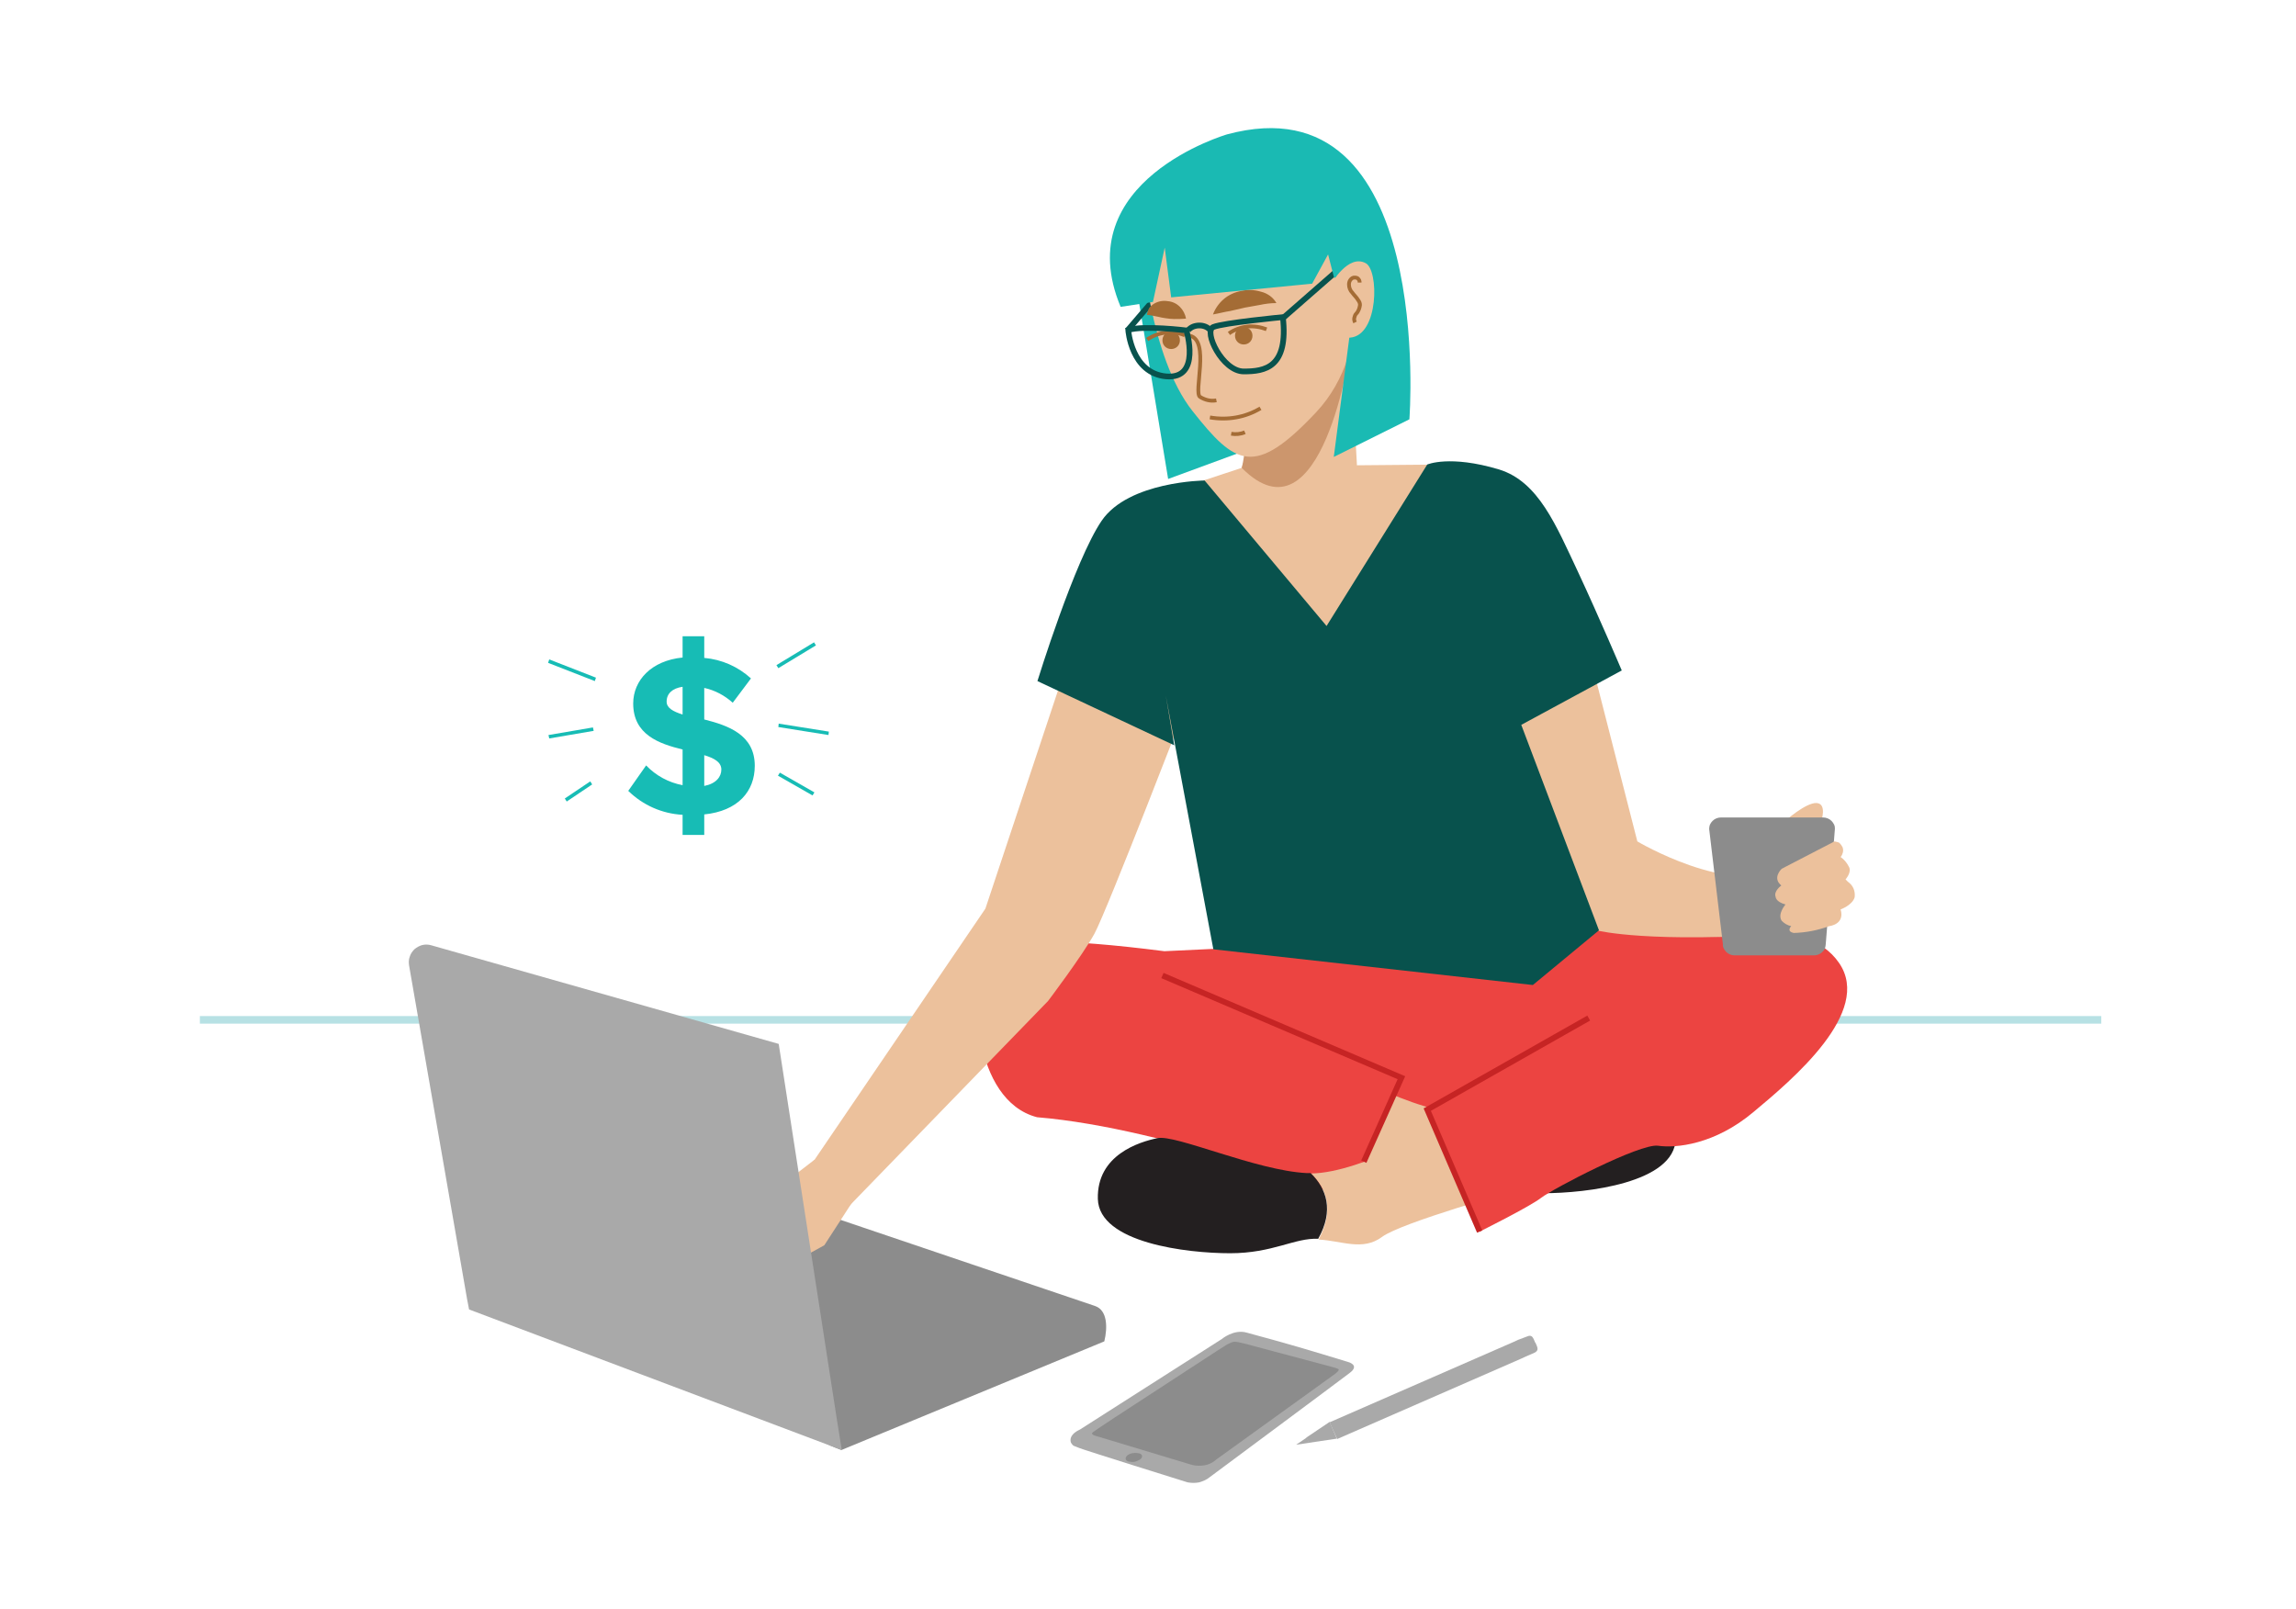<svg width="448" height="314" viewBox="0 0 448 314" fill="none" xmlns="http://www.w3.org/2000/svg">
<path d="M164.175 282.94L215.475 261.738C216.142 258.996 216.068 255.66 213.695 254.844L150.387 233.42C149.942 233.272 149.423 233.198 148.904 233.346C148.385 233.42 147.94 233.717 147.644 234.013C147.273 234.384 147.051 234.829 146.903 235.273C146.754 235.718 146.754 236.237 146.903 236.756L158.912 279.382C159.283 280.939 161.062 281.754 164.175 282.94Z" fill="#8C8C8C"/>
<path d="M307.398 116.958L319.482 164.181C319.482 164.181 337.421 174.855 347.726 169.518L350.172 182.046L309.993 184.344L293.091 132.007L307.398 116.958Z" fill="#ECC19C"/>
<path d="M243.645 87.603L242.236 91.309L234.823 93.755L234.749 116.44L257.508 134.083L281.452 90.642L264.772 90.79L263.512 67.957L243.645 87.603Z" fill="#ECC19C"/>
<path d="M39 199L410 199" stroke="#B7E1E4" stroke-width="1.483" stroke-miterlimit="10"/>
<path d="M311.846 181.602C311.846 181.602 321.928 184.122 349.283 182.12L308.584 218.816L272.408 227.415L209.248 201.84L193.828 187.903C193.828 187.903 186.267 180.341 227.188 185.605L311.846 181.602Z" fill="#EC4441"/>
<path d="M299.392 214.442C294.87 215.776 290.125 216.962 286.345 217.185C276.485 217.704 258.545 207.029 258.545 207.029L245.424 220.447C245.424 220.447 267.886 226.748 271.741 229.565C275.521 232.382 279.599 230.306 284.121 230.084C288.495 229.861 292.72 232.678 300.504 232.827C297.242 224.895 298.132 218.445 299.392 214.442Z" fill="#ECC19C"/>
<path d="M326.969 222.226C327.191 213.627 318.889 211.106 315.33 210.365C313.18 209.92 306.434 212.366 299.318 214.442C298.058 218.445 297.168 224.895 300.356 232.827C300.652 232.827 300.875 232.827 301.171 232.827C309.548 232.827 326.747 230.825 326.969 222.226Z" fill="#231F20"/>
<path d="M273.446 210.291L253.949 202.878C249.65 200.061 229.93 189.46 218.069 188.422C206.208 187.384 196.126 181.38 192.568 186.94C189.01 192.499 189.751 214.739 202.353 218.001C228.3 220.151 263.142 234.013 263.142 234.013L273.446 210.291Z" fill="#EC4441"/>
<path d="M282.786 218.816C282.786 218.816 265.81 228.898 255.802 228.972C258.916 232.011 260.325 236.163 257.285 241.871C261.807 242.093 265.884 244.169 269.665 241.352C273.446 238.535 295.982 232.234 295.982 232.234L282.786 218.816Z" fill="#ECC19C"/>
<path d="M255.728 228.898C255.432 228.898 255.209 228.898 254.913 228.898C245.053 228.379 229.411 221.336 225.853 222.078C222.295 222.819 213.992 225.339 214.214 233.939C214.437 242.538 231.635 244.54 240.012 244.54C248.389 244.54 252.615 241.5 257.211 241.723C260.324 236.163 258.842 231.937 255.728 228.898Z" fill="#231F20"/>
<path d="M278.487 216.517L288.717 240.314C288.717 240.314 298.428 235.495 300.726 233.716C303.024 231.937 319.927 223.115 323.485 223.56C327.043 224.079 334.605 223.338 342.166 216.962C349.728 210.661 365.444 197.466 358.846 187.903C352.248 178.265 334.308 182.046 325.709 188.125C317.11 194.278 286.271 214.219 278.487 216.517Z" fill="#EC4441"/>
<path d="M221.257 52.983L227.929 93.459L243.645 87.677L239.716 54.392L221.257 52.983Z" fill="#1ABAB3"/>
<path d="M263.512 67.957C263.512 67.957 257.952 107.025 242.31 91.309C242.31 91.309 243.793 84.86 242.681 81.375C251.577 73.74 263.512 67.957 263.512 67.957Z" fill="#CC966D"/>
<path d="M219.997 64.473L227.929 55.206" stroke="#08524D" stroke-width="1.112" stroke-miterlimit="10"/>
<path d="M222.814 47.868C222.814 47.868 224.296 69.589 232.673 80.19C241.05 90.791 244.757 93.237 256.766 80.487C268.776 67.736 264.55 46.979 260.028 43.124C255.432 39.195 222.517 30.151 222.814 47.868Z" fill="#ECC19C"/>
<path d="M240.235 84.636C241.124 84.785 242.088 84.71 242.903 84.34" stroke="#A46C35" stroke-width="0.741" stroke-miterlimit="10"/>
<path d="M236.676 61.36C237.121 60.174 237.862 59.136 238.826 58.321C239.79 57.505 240.976 56.986 242.236 56.764C243.496 56.468 244.757 56.542 246.017 56.912C246.684 57.061 247.277 57.357 247.796 57.728C248.315 58.098 248.76 58.617 249.056 59.136C247.944 59.136 246.832 59.285 245.795 59.507C244.831 59.655 243.867 59.878 242.903 60.026L240.012 60.693C238.974 60.841 237.937 61.138 236.676 61.36Z" fill="#A46C35"/>
<path d="M231.413 62.175C230.672 62.249 229.856 62.249 229.115 62.249C228.596 62.249 228.003 62.175 227.484 62.1C226.965 62.026 226.52 61.952 225.927 61.804C225.26 61.656 224.519 61.508 223.777 61.433C223.852 60.989 224 60.544 224.222 60.099C224.519 59.728 224.889 59.432 225.26 59.209C226.075 58.765 226.965 58.616 227.855 58.765C228.744 58.839 229.56 59.209 230.227 59.877C230.82 60.47 231.265 61.285 231.413 62.175Z" fill="#A46C35"/>
<path d="M232.154 65.512C236.157 66.401 232.821 76.632 234.156 77.447C235.12 78.04 236.232 78.337 237.344 78.114" stroke="#A46C35" stroke-width="0.741" stroke-miterlimit="10"/>
<path d="M236.083 81.45C239.493 82.043 242.978 81.45 245.943 79.671" stroke="#A46C35" stroke-width="0.741" stroke-miterlimit="10"/>
<path d="M247.129 64.251C245.943 63.806 244.609 63.584 243.348 63.732C242.088 63.88 240.828 64.325 239.79 65.066" stroke="#A46C35" stroke-width="0.741" stroke-miterlimit="10"/>
<path d="M223.852 66.252C224.889 65.511 226.15 65.066 227.41 64.918C228.67 64.769 230.005 64.918 231.191 65.437" stroke="#A46C35" stroke-width="0.741" stroke-miterlimit="10"/>
<path d="M242.681 67.217C243.645 67.217 244.386 66.475 244.386 65.512C244.386 64.548 243.645 63.807 242.681 63.807C241.717 63.807 240.976 64.548 240.976 65.512C240.976 66.475 241.717 67.217 242.681 67.217Z" fill="#A46C35"/>
<path d="M228.522 68.106C229.486 68.106 230.227 67.365 230.227 66.401C230.227 65.437 229.486 64.696 228.522 64.696C227.558 64.696 226.817 65.437 226.817 66.401C226.817 67.365 227.558 68.106 228.522 68.106Z" fill="#A46C35"/>
<path d="M250.465 61.953L264.624 49.573" stroke="#08524D" stroke-width="1.112" stroke-miterlimit="10"/>
<path d="M236.157 64.399C235.861 64.102 235.564 63.88 235.194 63.732C234.823 63.583 234.452 63.509 234.008 63.509C233.637 63.509 233.192 63.583 232.821 63.732C232.451 63.88 232.154 64.102 231.858 64.399" stroke="#08524D" stroke-width="1.112" stroke-miterlimit="10"/>
<path d="M231.487 64.474C231.487 64.474 223.11 63.436 220.145 64.4C220.145 64.4 220.738 72.851 227.558 73.444C234.452 74.037 231.487 64.474 231.487 64.474Z" stroke="#08524D" stroke-width="1.112" stroke-miterlimit="10"/>
<path d="M250.317 61.878C250.317 61.878 238.752 62.99 236.75 63.806C234.749 64.621 238.53 72.479 242.681 72.479C246.832 72.479 251.429 71.738 250.317 61.878Z" stroke="#08524D" stroke-width="1.112" stroke-miterlimit="10"/>
<path d="M228.522 58.024L256.025 55.355L259.138 49.647L260.325 54.243L266.329 52.241V61.434L263.29 65.808L260.25 89.159L275.003 81.82C275.003 81.82 280.118 15.25 239.419 26.221C239.419 26.221 208.358 35.265 218.662 59.877L224.964 58.913L227.262 48.312L228.522 58.024Z" fill="#1ABAB3"/>
<path d="M259.731 55.429C259.731 55.429 263.067 49.499 266.477 51.352C269.072 52.686 269.072 65.437 263.438 65.882C255.654 66.549 259.731 55.429 259.731 55.429Z" fill="#ECC19C"/>
<path d="M265.291 55.132C265.291 54.984 265.291 54.836 265.217 54.687C265.143 54.539 265.069 54.465 264.921 54.317C264.772 54.243 264.698 54.169 264.55 54.169C264.402 54.169 264.253 54.169 264.105 54.169C263.809 54.243 263.586 54.465 263.438 54.687C263.29 54.91 263.216 55.206 263.216 55.503C263.216 56.096 263.438 56.689 263.883 57.134C264.253 57.653 264.698 58.023 264.995 58.542C265.217 58.839 265.365 59.135 265.365 59.506C265.291 60.099 265.069 60.766 264.624 61.211C264.402 61.433 264.328 61.73 264.253 62.026C264.179 62.323 264.253 62.62 264.402 62.916" stroke="#A46C35" stroke-width="0.741" stroke-miterlimit="10"/>
<path d="M210.73 278.936L238.381 261.293C238.381 261.293 240.754 259.292 243.274 260.033C244.164 260.255 247.5 261.219 248.686 261.516C254.097 262.998 262.993 265.741 262.993 265.741C262.993 265.741 265.44 266.334 263.364 267.891C260.547 270.041 236.083 288.203 236.083 288.203C235.49 288.722 234.749 289.018 234.008 289.241C233.266 289.389 232.451 289.389 231.709 289.241C231.413 289.167 211.323 282.865 210.656 282.569L209.915 282.272C209.692 282.198 209.47 282.124 209.322 281.976C209.173 281.828 209.025 281.605 208.951 281.457C208.58 280.197 209.766 279.381 210.73 278.936Z" fill="#A9A9A9"/>
<path d="M222.443 284.793C222.072 285.016 221.702 285.164 221.331 285.238C220.961 285.312 220.516 285.238 220.145 285.164C219.478 284.942 219.478 284.349 220.071 283.904C220.442 283.681 220.812 283.533 221.183 283.533C221.554 283.459 221.998 283.533 222.369 283.607C222.962 283.83 223.036 284.349 222.443 284.793Z" fill="#8C8C8C"/>
<path d="M237.344 263.666L238.752 262.776C239.271 262.405 239.864 262.109 240.457 261.886C240.828 261.812 240.828 261.664 242.903 262.183L260.102 266.779C260.102 266.779 261.066 267.001 261.214 267.224C261.288 267.372 260.917 267.817 260.25 268.262L237.418 284.719C236.602 285.46 235.638 285.905 234.527 285.979C233.785 286.053 233.044 285.979 232.303 285.757L214.363 280.345C214.363 280.345 212.509 279.975 213.251 279.456C213.992 278.863 220.96 274.341 220.96 274.341L237.344 263.666Z" fill="#8C8C8C"/>
<path d="M296.204 261.442L295.241 261.887L259.435 277.528L260.028 278.863L260.473 279.826L260.917 280.79L296.723 265.148L297.687 264.704L299.392 263.962C300.356 263.517 299.985 262.85 299.614 262.035L299.54 261.961C299.17 261.071 298.947 260.33 297.983 260.775L296.204 261.442Z" fill="#A9A9A9"/>
<path d="M252.911 281.903L255.432 281.532L254.987 280.494L252.911 281.903Z" fill="#A9A9A9"/>
<path d="M259.435 277.455L254.913 280.494L255.358 281.532L260.843 280.716L259.435 277.455Z" fill="#A9A9A9"/>
<path d="M348.245 160.252C348.245 160.252 352.396 156.545 354.472 156.693C356.548 156.842 355.362 160.252 355.362 160.252H348.245Z" fill="#ECC19C"/>
<path d="M338.459 186.421C337.866 186.421 337.273 186.198 336.829 185.753C336.606 185.531 336.458 185.309 336.31 185.012C336.161 184.716 336.161 184.419 336.161 184.123L333.493 161.735C333.493 161.438 333.567 161.142 333.641 160.919C333.789 160.623 333.937 160.4 334.16 160.178C334.605 159.733 335.198 159.511 335.791 159.511H355.732C356.325 159.511 356.918 159.733 357.363 160.178C357.586 160.4 357.734 160.623 357.882 160.919C358.03 161.216 358.03 161.512 358.03 161.735L356.251 184.123C356.251 184.419 356.177 184.716 356.103 185.012C356.029 185.309 355.806 185.531 355.584 185.753C355.139 186.198 354.546 186.421 353.953 186.421H338.459Z" fill="#8C8C8C"/>
<path d="M357.956 164.181L347.652 169.518C347.652 169.518 345.724 171.297 347.578 172.78C347.578 172.78 346.021 173.892 346.466 175.004C346.466 175.004 346.466 175.968 348.393 176.487C348.393 176.487 346.762 178.34 347.652 179.674C348.171 180.193 348.764 180.564 349.505 180.712C349.505 180.712 348.467 181.75 350.024 182.046C352.396 181.972 354.694 181.528 356.918 180.712C356.918 180.712 360.032 180.416 359.142 177.45C359.142 177.45 361.44 176.635 361.885 175.078C361.959 174.485 361.885 173.892 361.663 173.373C361.44 172.854 361.07 172.409 360.551 172.039L360.106 171.594C360.106 171.594 361.366 170.185 360.773 169.147C360.402 168.406 359.884 167.739 359.142 167.22C359.365 166.998 359.513 166.627 359.587 166.33C359.661 165.96 359.661 165.663 359.513 165.293C359.365 164.996 359.142 164.7 358.92 164.477C358.697 164.329 358.327 164.255 357.956 164.181Z" fill="#ECC19C"/>
<path d="M288.717 240.314L278.487 216.518L309.993 198.652" stroke="#C62424" stroke-width="1.112" stroke-miterlimit="10"/>
<path d="M226.817 190.349L273.446 210.291L266.107 226.674" stroke="#C62424" stroke-width="1.112" stroke-miterlimit="10"/>
<path d="M133.188 158.991C129.185 158.769 125.479 157.138 122.587 154.321L126.072 149.354C127.999 151.356 130.445 152.69 133.188 153.209V146.241C128.592 145.129 123.551 143.35 123.551 137.271C123.551 132.749 127.109 128.894 133.188 128.301V124.149H137.414V128.375C140.824 128.671 144.012 130.08 146.532 132.378L142.974 137.122C141.417 135.714 139.489 134.676 137.414 134.231V140.384C142.084 141.57 147.273 143.35 147.273 149.428C147.273 154.395 144.012 158.25 137.414 158.917V162.92H133.188V158.991ZM133.188 139.421V134.009C131.187 134.305 130.075 135.343 130.075 136.9C130.075 138.16 131.335 138.828 133.188 139.421ZM137.414 147.353V153.357C139.712 152.913 140.75 151.578 140.75 150.17C140.75 148.687 139.341 147.946 137.414 147.353Z" fill="#17BCB5"/>
<path d="M107.168 128.671L106.946 129.339L116.064 132.897L116.286 132.23L107.168 128.671Z" fill="#17BCB5"/>
<path d="M115.693 141.941L107.02 143.424L107.168 144.091L115.841 142.609L115.693 141.941Z" fill="#17BCB5"/>
<path d="M115.174 152.468L110.207 155.804L110.578 156.397L115.545 153.061L115.174 152.468Z" fill="#17BCB5"/>
<path d="M158.838 125.336L151.499 129.784L151.87 130.377L159.209 125.929L158.838 125.336Z" fill="#17BCB5"/>
<path d="M151.944 141.199L151.869 141.866L161.655 143.423L161.729 142.756L151.944 141.199Z" fill="#17BCB5"/>
<path d="M152.166 150.763L151.795 151.356L158.541 155.211L158.912 154.618L152.166 150.763Z" fill="#17BCB5"/>
<path d="M207.024 132.972L192.271 177.303L149.349 240.389L156.614 244.688L204.503 195.317C204.503 195.317 211.175 186.495 213.547 182.195C216.068 177.525 232.08 136.011 232.08 136.011L207.024 132.972Z" fill="#ECC19C"/>
<path d="M278.487 90.641L258.842 122.147L235.045 93.755C235.045 93.755 220.219 93.903 214.956 101.613C209.692 109.322 202.427 132.896 202.427 132.896L229.115 145.425L227.484 135.787L236.751 185.233L299.095 192.202L311.994 181.527L293.239 131.933C294.425 135.194 295.315 138.53 295.908 141.94L316.442 130.821C316.442 130.821 312.069 120.516 307.917 111.62C303.617 102.502 300.207 93.977 292.498 91.605C282.861 88.714 278.487 90.641 278.487 90.641Z" fill="#08524D"/>
<path d="M158.912 226.304L134.3 245.282L146.829 250.694L160.84 242.984L167.141 233.273L158.912 226.304Z" fill="#ECC19C"/>
<path d="M84.039 184.419L151.944 203.693L163.286 276.935L164.249 282.94L91.526 255.511L91.155 253.584L79.813 188.348C79.739 187.755 79.739 187.236 79.962 186.643C80.11 186.124 80.48 185.605 80.851 185.234C81.296 184.864 81.815 184.567 82.334 184.419C82.927 184.271 83.446 184.271 84.039 184.419Z" fill="#A9A9A9"/>
</svg>
